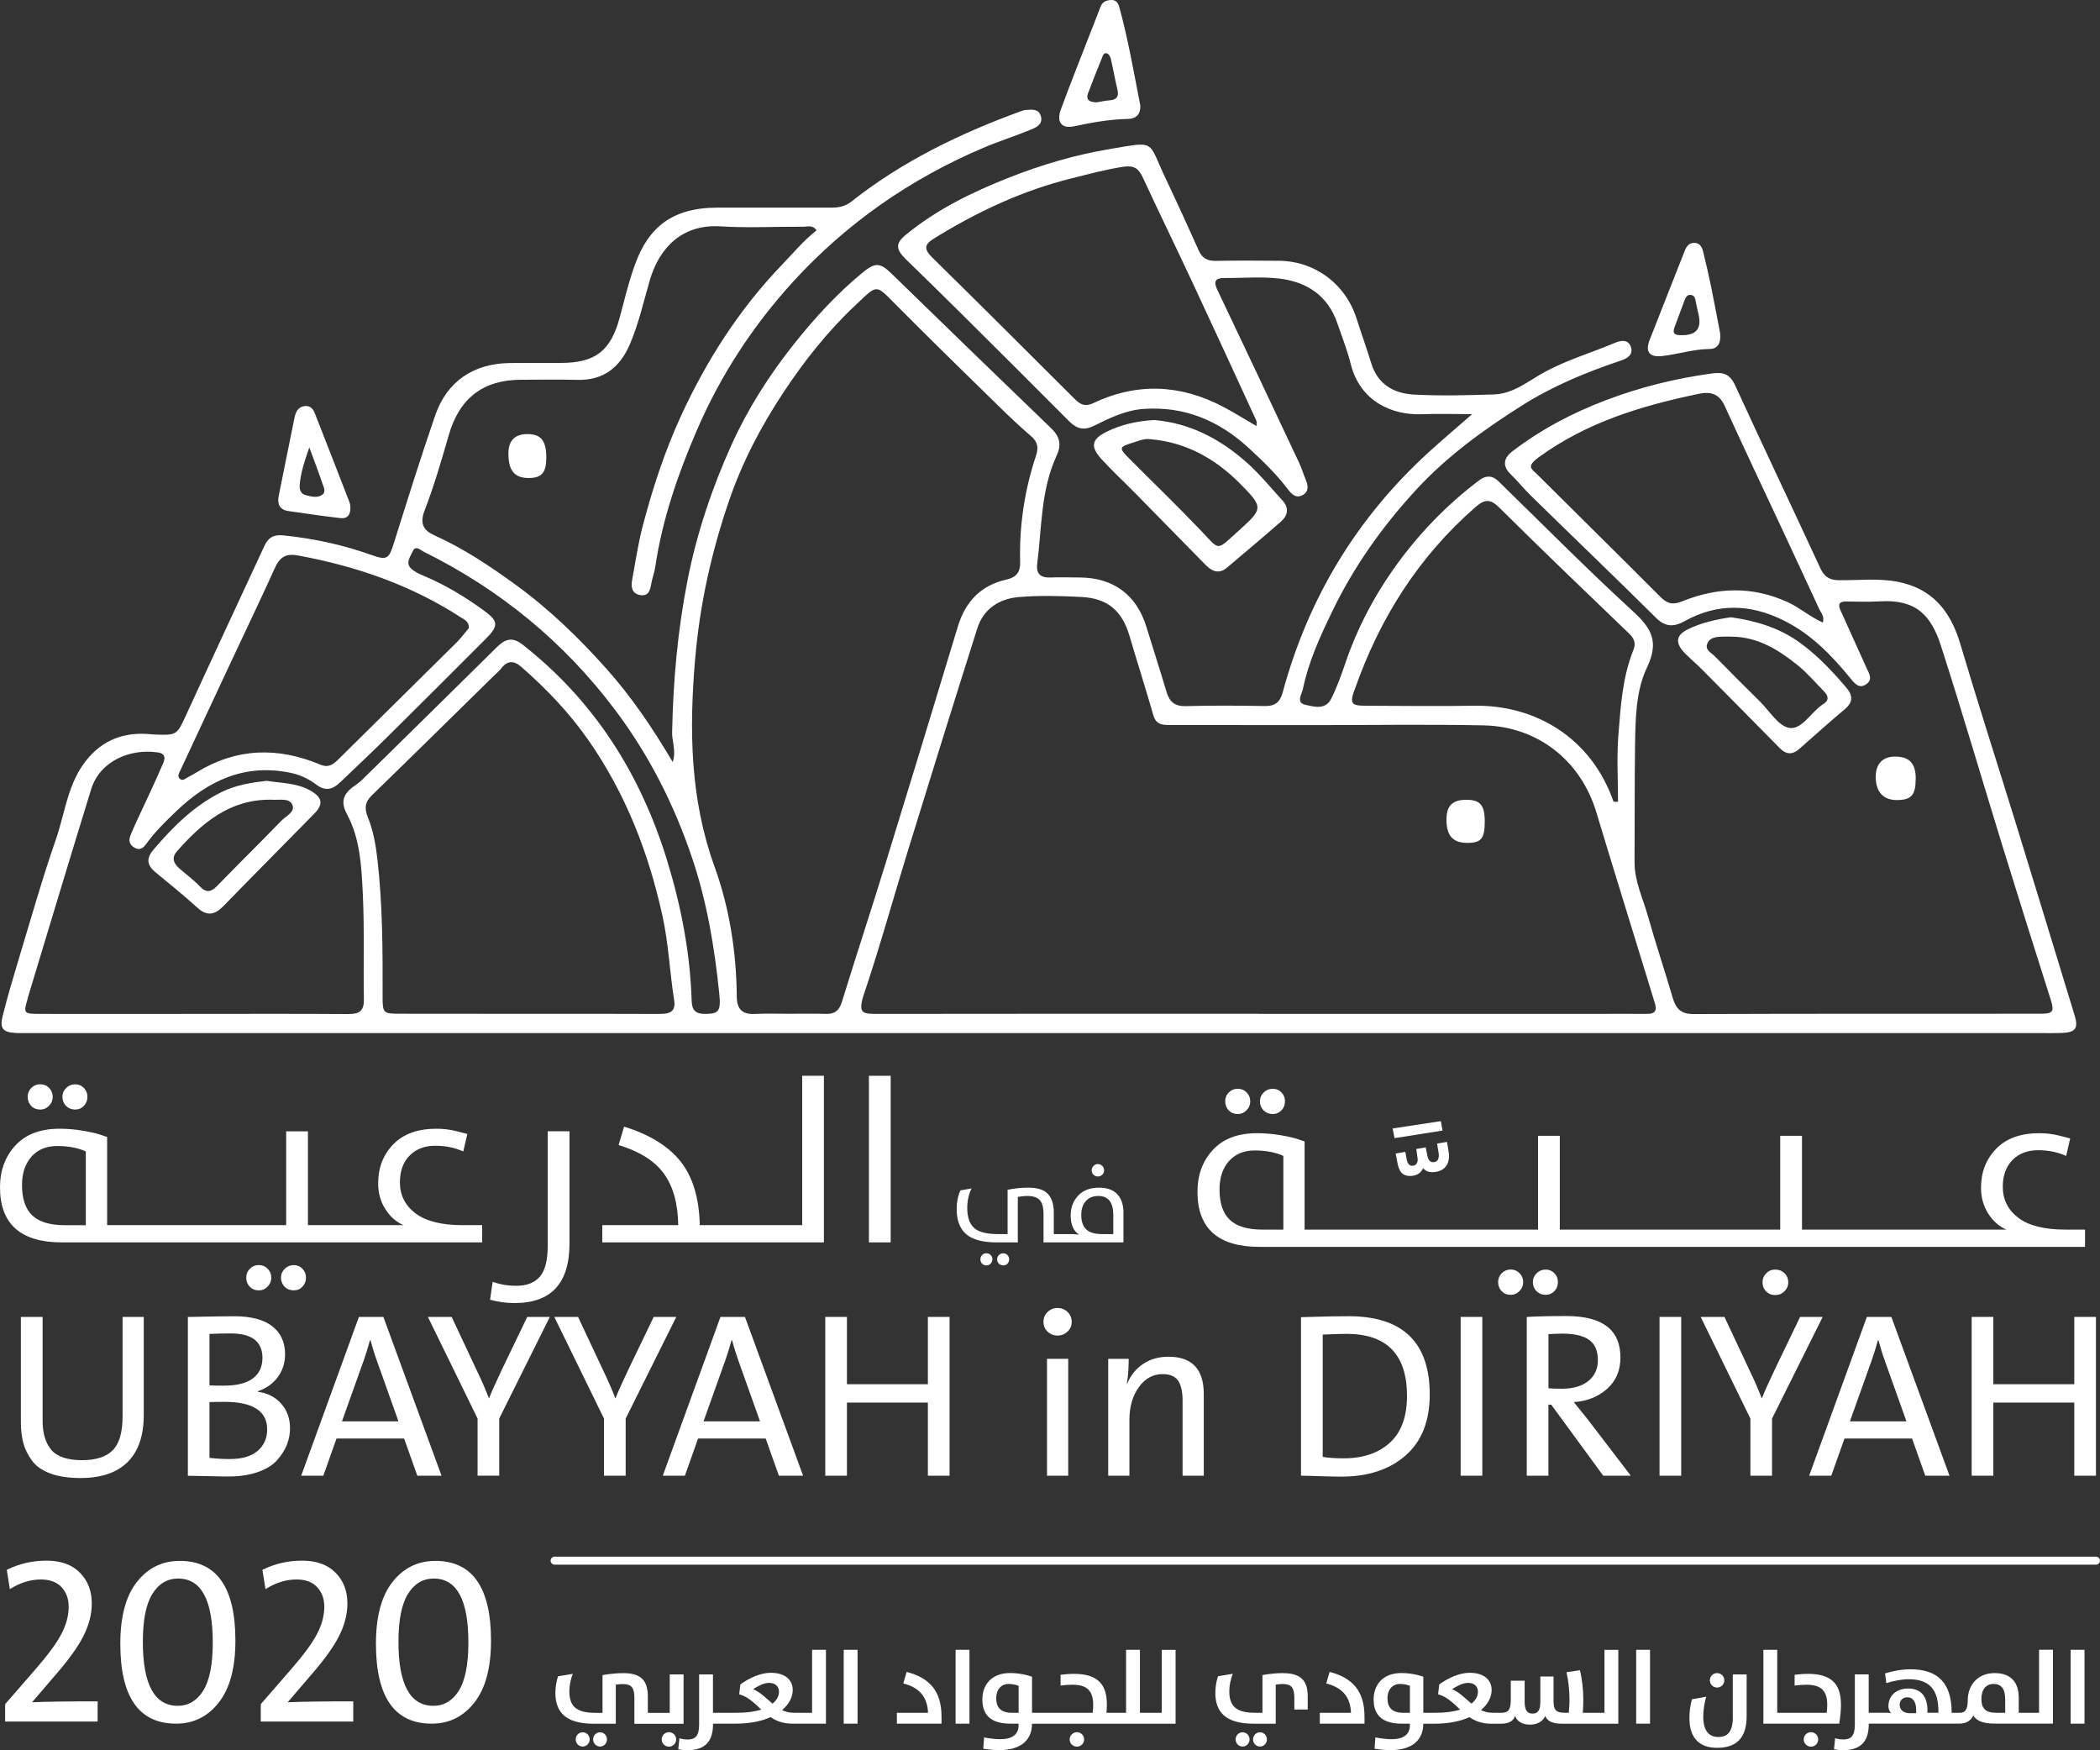 <svg width="126" height="105" viewBox="0 0 126 105" fill="none" xmlns="http://www.w3.org/2000/svg">
  <rect x="0" y="0" width="126" height="105" fill="#333333" stroke="none"/>
  <path d="M0.952 61.971C1.14 61.98 1.327 61.974 1.515 61.974C41.756 61.974 81.996 61.974 122.237 61.974C122.745 61.974 123.256 61.987 123.764 61.965C124.528 61.931 124.71 61.67 124.482 60.928C123.342 57.193 122.203 53.46 121.054 49.728C119.911 46.023 118.719 42.334 117.614 38.617C117.032 36.657 115.932 35.297 113.856 34.9C112.689 34.675 111.504 34.82 110.327 34.807C109.77 34.801 109.459 34.601 109.221 34.09C107.528 30.426 105.787 26.779 104.106 23.112C103.795 22.435 103.394 22.312 102.714 22.404C100.524 22.699 98.393 23.232 96.339 24.013C94.337 24.773 92.44 25.773 90.727 27.087C90.164 27.518 90.176 28.001 90.635 28.444C91.06 28.856 91.426 29.318 91.845 29.727C94.346 32.18 96.881 34.601 99.366 37.069C99.942 37.641 100.462 37.607 101.091 37.257C103.053 36.167 105.027 36.235 107.007 37.214C108.655 38.026 109.899 39.309 111.038 40.706C111.288 41.014 111.55 41.334 111.965 41.054C112.394 40.767 112.144 40.404 111.987 40.06C111.463 38.915 110.958 37.764 110.435 36.623C110.259 36.238 110.361 36.078 110.783 36.084C111.454 36.093 112.126 36.115 112.794 36.075C114.978 35.943 115.868 36.921 116.456 38.74C117.737 42.709 118.904 46.715 120.133 50.703C121.088 53.796 122.061 56.879 123.04 59.962C123.265 60.676 123.194 60.814 122.437 60.814C115.492 60.817 108.55 60.808 101.605 60.833C100.863 60.833 100.558 60.522 100.367 59.873C99.887 58.23 99.338 56.605 98.876 54.959C98.575 53.885 98.063 52.86 98.073 51.703C98.088 49.374 98.07 47.041 98.103 44.712C98.128 43.128 98.15 41.444 98.812 40.06C99.566 38.478 99.092 37.694 97.962 36.657C95.199 34.127 92.569 31.459 89.883 28.847C89.535 28.506 89.135 28.527 88.784 28.789C86.757 30.309 85.008 32.146 83.57 34.195C82.384 35.884 81.408 37.758 80.733 39.749C80.484 40.481 80.219 41.217 79.877 41.909C79.535 42.608 78.83 42.398 78.303 42.275C77.746 42.143 78.112 41.645 78.177 41.324C78.513 39.688 79.212 38.17 79.933 36.681C81.229 33.992 82.942 31.579 84.974 29.376C86.825 27.37 88.996 25.795 91.282 24.349C93.145 23.167 95.171 22.327 97.26 21.628C97.635 21.502 98.002 21.287 97.857 20.825C97.703 20.336 97.238 20.422 96.905 20.564C95.526 21.145 94.087 21.57 92.754 22.278C91.75 22.81 90.841 23.625 89.634 23.662C88.026 23.712 86.412 23.758 84.811 23.669C83.625 23.601 82.661 23.053 82.276 21.795C82.002 20.902 81.685 20.022 81.402 19.133C80.743 17.041 78.901 15.656 76.721 15.644C75.461 15.634 74.201 15.625 72.942 15.65C72.452 15.659 72.138 15.496 71.931 15.041C71.285 13.604 70.632 12.167 69.957 10.745C68.836 8.388 69.4 8.474 66.619 8.936C64.528 9.284 62.504 9.877 60.53 10.659C58.328 11.527 56.224 12.557 54.38 14.059C53.711 14.601 53.733 14.948 54.361 15.561C55.411 16.585 56.465 17.61 57.506 18.644C59.726 20.85 61.95 23.059 64.158 25.281C64.62 25.745 65.064 25.838 65.664 25.533C66.594 25.066 67.54 24.61 68.605 24.533C71.054 24.355 73.117 25.226 74.894 26.85C75.744 27.626 76.573 28.429 77.272 29.349C77.487 29.632 77.749 29.918 78.146 29.706C78.528 29.503 78.504 29.158 78.353 28.798C78.208 28.453 78.103 28.09 77.943 27.752C76.314 24.29 74.679 20.828 73.034 17.373C72.8 16.884 72.914 16.674 73.456 16.678C74.555 16.687 75.667 16.585 76.751 16.711C78.402 16.902 79.668 17.727 80.238 19.385C80.515 20.195 80.835 20.998 81.041 21.825C81.602 24.087 83.524 24.915 85.31 24.85C86.259 24.813 87.21 24.844 88.331 24.844C87.352 25.699 86.52 26.401 85.72 27.13C81.399 31.078 78.491 35.887 76.964 41.528C76.804 42.118 76.514 42.367 75.895 42.355C74.315 42.328 72.732 42.318 71.149 42.361C70.487 42.38 70.17 42.103 69.994 41.512C69.603 40.204 69.184 38.909 68.784 37.604C68.193 35.687 66.807 34.657 64.796 34.644C64.204 34.641 63.616 34.623 63.028 34.644C62.446 34.669 62.159 34.432 62.233 33.841C62.507 31.647 62.446 29.386 63.404 27.318C63.715 26.647 63.567 26.167 63.056 25.678C59.856 22.598 56.668 19.505 53.487 16.41C52.809 15.751 52.513 15.736 51.78 16.333C50.219 17.61 48.873 19.087 47.62 20.662C46.148 22.515 44.882 24.506 43.908 26.647C42.729 29.253 41.814 31.961 41.257 34.783C40.659 37.81 40.388 40.866 40.327 43.943C40.318 44.494 40.582 45.032 40.364 45.718C39.163 43.684 37.903 41.82 36.394 40.127C34.734 38.266 32.954 36.543 30.933 35.075C29.393 33.958 27.817 32.903 26.07 32.118C25.39 31.81 25.174 31.404 25.482 30.607C26.049 29.136 26.489 27.616 26.927 26.099C27.558 23.902 28.975 22.788 31.254 22.782C32.378 22.779 33.505 22.758 34.629 22.788C36.209 22.832 37.198 22.035 37.792 20.653C38.322 19.419 38.611 18.108 38.984 16.825C39.56 14.844 40.943 13.434 43.237 13.579C44.894 13.684 46.56 13.591 48.223 13.601C48.467 13.601 48.759 13.48 48.996 13.819C48.211 14.428 47.586 15.191 46.902 15.902C44.355 18.555 42.403 21.604 40.866 24.936C39.889 27.056 39.166 29.266 38.574 31.515C38.291 32.598 38.122 33.712 37.925 34.813C37.854 35.204 37.906 35.601 38.389 35.694C38.904 35.792 39.009 35.426 39.076 35.02C39.132 34.678 39.267 34.349 39.316 34.007C39.739 31.158 40.666 28.469 41.802 25.832C43.225 22.53 45.159 19.564 47.567 16.921C50.786 13.394 54.629 10.72 59.036 8.853C59.976 8.456 60.946 8.151 61.885 7.763C62.261 7.61 62.593 7.403 62.443 6.939C62.304 6.511 61.901 6.573 61.556 6.597C61.426 6.606 61.294 6.656 61.171 6.702C57.561 8.025 54.127 9.687 51.094 12.084C50.73 12.373 50.345 12.456 49.902 12.456C47.623 12.45 45.344 12.462 43.065 12.456C40.271 12.45 38.907 13.705 38.131 15.785C37.74 16.834 37.481 17.933 37.191 19.019C36.649 21.05 35.735 21.77 33.637 21.773C32.618 21.773 31.599 21.767 30.582 21.779C28.414 21.804 26.816 22.878 26.11 24.924C25.23 27.478 24.426 30.059 23.616 32.635C23.339 33.515 23.209 33.623 22.313 33.303C20.588 32.684 18.821 32.303 16.997 32.118C16.403 32.056 16.089 32.263 15.861 32.755C14.3 36.127 12.726 39.494 11.177 42.872C10.613 44.097 10.625 44.118 9.255 44.063C9.095 44.057 8.934 44.035 8.774 44.026C7.173 43.943 5.91 44.558 4.989 45.866C4.038 47.214 3.874 48.857 3.351 50.362C2.559 52.633 1.906 54.953 1.207 57.257C0.838 58.485 0.468 59.713 0.157 60.956C-0.031 61.707 0.185 61.931 0.952 61.968V61.971ZM109.372 37.346C108.587 36.998 107.989 36.453 107.253 36.118C105.147 35.158 103.04 35.223 100.946 36.069C100.373 36.3 100.047 36.229 99.622 35.804C97.173 33.343 94.691 30.912 92.233 28.459C91.904 28.13 91.543 28.001 92.323 27.432C95.221 25.321 98.495 24.342 101.913 23.628C102.64 23.475 103.145 23.616 103.478 24.342C104.62 26.838 105.794 29.318 106.955 31.804C107.691 33.38 108.424 34.955 109.151 36.533C109.258 36.767 109.48 36.967 109.372 37.346ZM75.387 25.256C75.415 25.318 75.39 25.401 75.39 25.561C74.685 25.152 74.041 24.745 73.37 24.392C70.81 23.053 68.205 22.942 65.578 24.192C65.134 24.401 64.842 24.29 64.515 23.967C61.66 21.115 58.802 18.268 55.926 15.438C55.47 14.988 55.418 14.693 56.009 14.327C58.614 12.711 61.362 11.419 64.346 10.687C65.356 10.437 66.363 10.16 67.401 10.004C68.048 9.905 68.325 10.117 68.571 10.653C69.585 12.834 70.638 14.998 71.657 17.179C72.914 19.865 74.149 22.564 75.39 25.256H75.387ZM39.606 60.827C36.979 60.814 34.352 60.82 31.725 60.82C29.153 60.817 26.579 60.82 24.007 60.814C22.991 60.814 22.954 60.78 22.957 59.783C22.966 57.026 22.957 54.273 22.643 51.528C22.544 50.669 22.393 49.823 22.073 49.032C21.848 48.475 21.9 48.106 22.335 47.688C24.792 45.306 27.228 42.9 29.671 40.503C29.803 40.371 29.954 40.254 30.068 40.106C30.447 39.611 30.826 39.614 31.288 40.014C32.803 41.34 34.179 42.78 35.334 44.444C37.546 47.635 38.913 51.149 39.745 54.931C40.117 56.62 40.182 58.319 40.45 60.005C40.558 60.685 40.194 60.827 39.609 60.824L39.606 60.827ZM81.272 41.395C82.76 37.121 85.097 33.413 88.531 30.419C89.086 29.936 89.421 29.918 89.97 30.463C92.532 33.007 95.141 35.503 97.743 38.004C98.054 38.303 98.168 38.592 98.002 38.998C97.343 40.632 97.241 42.377 97.103 44.097C96.998 45.423 97.081 46.765 97.081 48.1C96.992 48.1 96.902 48.097 96.813 48.094C95.486 44.288 92.162 42.275 88.439 42.337C86.268 42.374 84.097 42.346 81.925 42.337C81.075 42.337 80.983 42.205 81.266 41.386L81.272 41.395ZM64.888 35.813C66.468 35.894 67.327 36.647 67.771 38.149C68.239 39.74 68.744 41.321 69.203 42.915C69.378 43.525 69.831 43.494 70.284 43.494C73.151 43.5 76.021 43.497 78.889 43.5C82.267 43.5 85.646 43.448 89.021 43.515C92.264 43.58 94.848 45.632 95.778 48.722C96.844 52.254 97.943 55.777 99.024 59.306C99.12 59.614 99.215 59.919 99.305 60.23C99.425 60.642 99.277 60.827 98.833 60.824C97.814 60.811 96.794 60.824 95.778 60.824C89.021 60.824 82.267 60.824 75.51 60.824V60.817C67.925 60.817 60.336 60.811 52.751 60.824C51.799 60.824 51.426 60.867 51.845 59.617C52.815 56.728 53.625 53.783 54.525 50.869C55.88 46.475 57.247 42.084 58.636 37.7C59.009 36.527 59.951 35.921 61.109 35.82C62.359 35.712 63.628 35.749 64.885 35.813H64.888ZM41.706 39.574C41.98 36.29 42.683 33.13 43.742 30.041C44.531 27.736 45.652 25.589 47.001 23.549C48.263 21.641 49.671 19.862 51.331 18.305C52.68 17.038 52.507 17.028 53.773 18.299C55.787 20.33 57.838 22.324 59.88 24.324C60.53 24.961 61.189 25.589 61.879 26.179C62.273 26.518 62.313 26.875 62.165 27.324C61.472 29.398 61.152 31.533 61.208 33.718C61.223 34.334 60.98 34.638 60.373 34.773C58.849 35.115 57.922 36.097 57.472 37.58C56.031 42.337 54.586 47.094 53.12 51.842C52.27 54.599 51.365 57.343 50.515 60.1C50.351 60.63 50.08 60.842 49.541 60.824C48.818 60.799 48.094 60.817 47.37 60.817C46.674 60.817 45.975 60.793 45.279 60.827C44.521 60.864 44.213 60.525 44.207 59.783C44.183 57.116 43.773 54.485 42.871 51.986C41.405 47.928 41.349 43.804 41.703 39.577L41.706 39.574ZM10.822 46.214C11.9 43.894 12.988 41.574 14.072 39.257C14.875 37.54 15.701 35.832 16.477 34.106C16.77 33.453 17.111 33.18 17.884 33.324C21.364 33.964 24.651 35.093 27.635 37.026C27.847 37.164 28.134 37.263 28.137 37.672C27.915 37.934 27.681 38.257 27.401 38.537C25.048 40.872 22.683 43.195 20.33 45.528C20.009 45.845 19.723 46.085 19.215 45.869C16.668 44.798 14.179 44.866 11.786 46.34C11.626 46.438 11.463 46.528 11.297 46.614C11.136 46.7 10.964 46.872 10.792 46.725C10.616 46.577 10.748 46.368 10.822 46.208V46.214ZM1.645 59.931C2.917 55.734 4.176 51.534 5.47 47.346C5.993 45.651 7.817 44.888 9.477 45.14C10.114 45.238 9.809 45.734 9.686 46.023C9.224 47.103 8.707 48.162 8.214 49.229C8.078 49.522 7.949 49.814 7.829 50.109C7.699 50.426 7.767 50.679 8.078 50.857C8.392 51.039 8.611 50.857 8.765 50.639C9.283 49.912 9.914 49.3 10.551 48.688C12.486 46.826 14.691 45.783 17.462 46.368C18.038 46.491 18.537 46.737 18.978 47.069C19.535 47.488 19.96 47.358 20.397 46.943C21.343 46.041 22.298 45.143 23.228 44.223C25.208 42.266 27.176 40.297 29.144 38.327C29.929 37.54 29.911 37.266 29.033 36.626C27.909 35.804 26.72 35.09 25.43 34.546C25.159 34.432 24.875 34.306 24.669 34.109C24.312 33.767 24.62 33.395 24.758 33.084C24.934 32.681 25.224 32.998 25.427 33.1C29.991 35.358 33.831 38.506 36.896 42.574C38.938 45.285 40.453 48.275 41.537 51.5C42.424 54.134 42.871 56.839 43.154 59.587C43.265 60.673 43.136 60.83 42.264 60.824C41.709 60.817 41.516 60.571 41.5 60.042C41.411 57.162 40.866 54.349 40.022 51.605C38.433 46.438 35.658 42.044 31.358 38.672C30.742 38.189 30.311 38.334 29.828 38.807C27.124 41.478 24.413 44.143 21.703 46.805C21.534 46.971 21.321 47.094 21.13 47.245C20.567 47.688 20.447 48.152 20.819 48.845C21.614 50.322 21.688 51.986 21.768 53.608C21.87 55.719 21.796 57.839 21.833 59.956C21.845 60.63 21.571 60.836 20.924 60.833C17.814 60.811 14.706 60.824 11.595 60.824C8.513 60.827 5.43 60.83 2.347 60.824C1.429 60.824 1.398 60.777 1.654 59.937L1.645 59.931Z" fill="white"/>
  <path d="M68.017 29.487C69.461 30.955 70.897 32.432 72.344 33.897C72.713 34.272 73.138 34.46 73.619 34.053C74.7 33.136 75.79 32.226 76.856 31.29C77.269 30.927 77.364 30.472 76.948 30.023C76.24 29.256 75.581 28.435 74.802 27.745C73.209 26.33 71.377 25.373 69.249 25.198C68.233 25.256 67.293 25.462 66.418 25.89C65.488 26.346 65.399 26.785 66.098 27.552C66.711 28.223 67.379 28.844 68.017 29.493V29.487ZM68.017 26.542C68.35 26.441 68.67 26.293 69.03 26.349C71.152 26.527 72.904 27.512 74.371 28.983C75.827 30.447 75.803 30.503 74.303 31.853C72.945 33.078 73.216 33.044 72.042 31.816C70.644 30.352 69.184 28.946 67.755 27.509C67.111 26.859 67.13 26.813 68.017 26.542Z" fill="white"/>
  <path d="M102.098 40.14C103.662 41.715 105.224 43.294 106.779 44.875C107.173 45.278 107.549 45.291 107.968 44.918C108.87 44.118 109.77 43.318 110.69 42.543C111.199 42.115 111.174 41.715 110.771 41.241C109.917 40.241 109.018 39.287 107.946 38.521C106.721 37.644 105.313 37.235 103.85 37.029C102.948 37.161 102.082 37.358 101.285 37.746C100.536 38.109 100.499 38.583 101.106 39.201C101.423 39.524 101.774 39.813 102.095 40.137L102.098 40.14ZM102.443 38.601C102.594 38.229 102.985 38.207 103.336 38.192C103.524 38.183 103.709 38.192 103.896 38.192C105.455 38.204 106.699 38.97 107.854 39.903C108.433 40.37 108.923 40.946 109.443 41.481C109.717 41.761 109.76 42.032 109.366 42.257C109.341 42.269 109.323 42.287 109.301 42.303C108.636 42.774 108.091 43.789 107.352 43.666C106.699 43.555 106.175 42.657 105.606 42.094C104.694 41.192 103.782 40.287 102.889 39.37C102.683 39.158 102.28 38.995 102.44 38.607L102.443 38.601Z" fill="white"/>
  <path d="M64.429 7.582C65.504 7.348 66.573 7.157 67.675 7.136C68.134 7.126 68.433 6.899 68.421 6.339C68.039 4.4 67.7 2.403 67.164 0.446C67.099 0.209 66.979 -0.012 66.677 1.61957e-06C66.394 0.009 66.151 0.102 66.037 0.391C65.871 0.812 65.707 1.234 65.544 1.659C64.91 3.299 64.251 4.929 63.647 6.579C63.376 7.323 63.702 7.736 64.429 7.579V7.582ZM65.291 5.576C65.55 4.877 65.831 4.185 66.111 3.492C66.166 3.357 66.212 3.142 66.419 3.203C66.517 3.234 66.616 3.391 66.644 3.505C66.788 4.129 66.899 4.76 67.047 5.385C67.142 5.797 67.001 5.988 66.582 6.019C66.317 6.037 66.055 6.099 65.803 6.139C65.418 6.126 65.116 6.037 65.288 5.572L65.291 5.576Z" fill="white"/>
  <path d="M99.717 21.361C100.672 21.256 101.596 20.945 102.569 20.936C103.065 20.933 103.262 20.595 103.21 20.004C103.044 19.142 102.865 18.17 102.668 17.204C102.523 16.499 102.36 15.794 102.187 15.096C102.123 14.831 101.996 14.576 101.664 14.57C101.353 14.564 101.196 14.761 101.088 15.037C100.386 16.831 99.668 18.616 98.972 20.413C98.704 21.108 98.972 21.441 99.714 21.361H99.717ZM100.466 19.647C100.675 19.099 100.869 18.548 101.079 18.001C101.146 17.822 101.239 17.65 101.482 17.699C101.676 17.739 101.707 17.893 101.738 18.056C101.787 18.317 101.846 18.576 101.907 18.834C102.117 19.715 101.778 20.124 100.86 20.108C100.543 20.108 100.318 20.044 100.469 19.644L100.466 19.647Z" fill="white"/>
  <path d="M17.315 30.66C18.343 30.81 19.375 30.958 20.41 31.081C20.85 31.133 21.047 30.887 21.023 30.395C21.013 30.349 21.01 30.238 20.973 30.14C20.28 28.352 19.587 26.564 18.885 24.782C18.784 24.521 18.602 24.321 18.279 24.361C17.89 24.407 17.746 24.705 17.678 25.026C17.352 26.592 17.047 28.164 16.726 29.73C16.625 30.238 16.766 30.579 17.311 30.66H17.315ZM17.983 29.081C18.041 28.37 18.26 27.699 18.559 26.841C18.867 27.678 19.122 28.333 19.344 29.004C19.415 29.216 19.575 29.499 19.347 29.672C19.052 29.896 18.682 29.792 18.349 29.706C18.038 29.626 17.958 29.364 17.983 29.078V29.081Z" fill="white"/>
  <path d="M114.944 46.749C114.953 45.798 114.574 45.386 113.693 45.389C112.954 45.389 112.542 45.832 112.542 46.608C112.545 47.497 113 47.998 113.804 47.995C114.676 47.995 114.934 47.709 114.941 46.749H114.944Z" fill="white"/>
  <path d="M30.505 27.185C30.496 28.253 30.887 28.702 31.799 28.675C32.522 28.653 32.784 28.321 32.778 27.432C32.772 26.428 32.455 26.041 31.642 26.041C30.896 26.041 30.511 26.428 30.505 27.182V27.185Z" fill="white"/>
  <path d="M87.983 50.565C88.858 50.58 89.083 50.325 89.086 49.303C89.089 48.315 88.821 47.986 88.005 47.98C87.167 47.974 86.804 48.315 86.788 49.118C86.77 50.094 87.145 50.549 87.98 50.565H87.983Z" fill="white"/>
  <path d="M9.329 52.328C10.173 53.026 11.029 53.712 11.836 54.448C12.433 54.989 12.895 54.882 13.413 54.349C15.217 52.494 17.044 50.663 18.855 48.814C19.421 48.235 19.344 47.841 18.624 47.429C17.804 46.961 16.874 46.983 15.993 46.841C15.051 46.952 14.139 47.094 13.277 47.524C11.633 48.346 10.379 49.598 9.209 50.971C8.756 51.503 8.821 51.906 9.326 52.325L9.329 52.328ZM10.607 51.081C12.107 49.38 13.767 47.961 16.218 47.974C16.246 47.974 16.271 47.974 16.298 47.974C16.739 48.017 17.352 47.838 17.543 48.284C17.727 48.715 17.136 48.968 16.859 49.257C15.599 50.565 14.303 51.832 13.04 53.134C12.667 53.518 12.381 53.586 11.984 53.168C11.617 52.783 11.183 52.466 10.779 52.115C10.434 51.817 10.265 51.469 10.61 51.078L10.607 51.081Z" fill="white"/>
  <path d="M76.887 66.611C77.028 66.464 77.099 66.282 77.099 66.067C77.099 65.851 77.028 65.682 76.887 65.534C76.745 65.387 76.569 65.316 76.363 65.316C76.157 65.316 75.975 65.39 75.824 65.534C75.673 65.682 75.596 65.858 75.596 66.067C75.596 66.276 75.67 66.467 75.815 66.611C75.963 66.759 76.144 66.83 76.36 66.83C76.576 66.83 76.742 66.756 76.883 66.611H76.887Z" fill="white"/>
  <path d="M74.796 66.605C74.943 66.454 75.014 66.276 75.014 66.067C75.014 65.858 74.94 65.682 74.796 65.534C74.648 65.387 74.472 65.316 74.263 65.316C74.053 65.316 73.878 65.39 73.73 65.534C73.582 65.679 73.511 65.858 73.511 66.067C73.511 66.276 73.582 66.467 73.724 66.611C73.865 66.759 74.044 66.83 74.263 66.83C74.481 66.83 74.648 66.753 74.796 66.602V66.605Z" fill="white"/>
  <path d="M83.558 67.697L83.672 68.279L86.551 67.823L86.453 67.257L83.558 67.697Z" fill="white"/>
  <path d="M84.734 69.938C84.574 69.938 84.463 69.821 84.408 69.584L84.321 69.101L83.739 69.199L83.838 69.71C83.884 70.002 83.967 70.215 84.087 70.347C84.204 70.479 84.374 70.547 84.592 70.547C84.98 70.547 85.245 70.39 85.387 70.079C85.519 70.239 85.704 70.319 85.941 70.319C86.32 70.31 86.594 70.19 86.764 69.956C86.933 69.725 86.982 69.411 86.905 69.014L86.819 68.504L86.225 68.602L86.311 69.125C86.376 69.513 86.268 69.713 85.984 69.722C85.815 69.722 85.701 69.596 85.643 69.341L85.544 68.83L84.977 68.928L85.048 69.439C85.076 69.581 85.064 69.701 85.005 69.793C84.95 69.888 84.857 69.934 84.734 69.934V69.938Z" fill="white"/>
  <path d="M93.262 77.458C93.404 77.31 93.475 77.129 93.475 76.913C93.475 76.698 93.404 76.528 93.262 76.381C93.12 76.233 92.945 76.162 92.739 76.162C92.532 76.162 92.35 76.236 92.2 76.381C92.049 76.528 91.972 76.704 91.972 76.913C91.972 77.122 92.046 77.313 92.19 77.458C92.335 77.602 92.52 77.676 92.736 77.676C92.951 77.676 93.117 77.602 93.259 77.458H93.262Z" fill="white"/>
  <path d="M90.105 76.381C89.958 76.528 89.887 76.704 89.887 76.913C89.887 77.122 89.958 77.313 90.099 77.458C90.241 77.605 90.419 77.676 90.638 77.676C90.857 77.676 91.023 77.599 91.171 77.448C91.319 77.298 91.39 77.116 91.39 76.91C91.39 76.704 91.316 76.525 91.171 76.378C91.023 76.23 90.848 76.159 90.638 76.159C90.429 76.159 90.253 76.233 90.105 76.378V76.381Z" fill="white"/>
  <path d="M107.069 77.464C107.22 77.313 107.297 77.132 107.297 76.925C107.297 76.719 107.22 76.525 107.069 76.381C106.918 76.233 106.733 76.162 106.514 76.162C106.296 76.162 106.114 76.239 105.969 76.39C105.821 76.541 105.75 76.719 105.75 76.928C105.75 77.138 105.824 77.329 105.969 77.473C106.117 77.621 106.299 77.692 106.514 77.692C106.73 77.692 106.915 77.615 107.069 77.464Z" fill="white"/>
  <path d="M121.103 73.058C120.478 72.584 120.167 71.965 120.167 71.199C120.167 70.519 120.361 69.984 120.749 69.59C121.137 69.199 121.648 69.002 122.283 69.002C122.917 69.002 123.45 69.116 123.97 69.344L124.211 68.294L123.601 68.137C123.194 68.033 122.782 67.981 122.366 67.981C121.239 67.981 120.373 68.291 119.77 68.916C119.163 69.54 118.861 70.319 118.861 71.254C118.861 71.83 119.003 72.344 119.286 72.793C119.569 73.242 119.933 73.565 120.379 73.765H108.119V68.137H106.813V73.765H93.588V68.137H92.282V73.765H78.276V68.476L77.906 68.35C77.66 68.264 77.299 68.18 76.828 68.1C76.354 68.02 75.886 67.981 75.424 67.981C74.269 67.981 73.385 68.316 72.769 68.987C72.153 69.657 71.848 70.494 71.848 71.494C71.848 73.698 73.086 74.799 75.565 74.799H125.101V73.765H123.936C122.668 73.765 121.722 73.528 121.1 73.058H121.103ZM77.001 73.765H75.753C74.854 73.765 74.198 73.568 73.788 73.177C73.376 72.787 73.172 72.177 73.172 71.356C73.172 70.648 73.36 70.079 73.739 69.654C74.118 69.23 74.632 69.017 75.285 69.017C75.938 69.017 76.539 69.125 77.001 69.344V73.768V73.765Z" fill="white"/>
  <path d="M58.928 75.291C58.858 75.362 58.824 75.448 58.824 75.547C58.824 75.645 58.858 75.738 58.925 75.808C58.993 75.879 59.079 75.913 59.184 75.913C59.289 75.913 59.369 75.876 59.44 75.802C59.511 75.728 59.544 75.642 59.544 75.544C59.544 75.445 59.511 75.359 59.44 75.288C59.369 75.218 59.283 75.184 59.184 75.184C59.086 75.184 58.999 75.218 58.928 75.288V75.291Z" fill="white"/>
  <path d="M59.935 75.291C59.861 75.362 59.828 75.448 59.828 75.547C59.828 75.645 59.861 75.737 59.932 75.808C60.003 75.879 60.089 75.913 60.194 75.913C60.299 75.913 60.379 75.879 60.447 75.808C60.514 75.737 60.548 75.651 60.548 75.547C60.548 75.442 60.514 75.362 60.447 75.291C60.379 75.221 60.293 75.187 60.194 75.187C60.096 75.187 60.006 75.221 59.935 75.291Z" fill="white"/>
  <path d="M66.138 70.47C66.212 70.396 66.246 70.31 66.246 70.211C66.246 70.113 66.209 70.017 66.138 69.944C66.065 69.87 65.975 69.833 65.871 69.833C65.766 69.833 65.683 69.87 65.612 69.944C65.538 70.017 65.501 70.103 65.501 70.211C65.501 70.319 65.538 70.402 65.612 70.473C65.686 70.544 65.772 70.577 65.871 70.577C65.969 70.577 66.065 70.54 66.138 70.47Z" fill="white"/>
  <path d="M67.41 72.778C67.41 72.285 67.287 71.91 67.041 71.645C66.794 71.381 66.431 71.248 65.947 71.248C65.405 71.248 64.986 71.408 64.688 71.728C64.389 72.048 64.241 72.445 64.241 72.913C64.241 73.467 64.41 73.851 64.746 74.067L64.349 74.033H63.228V72.744C63.228 72.251 63.111 71.879 62.877 71.627C62.643 71.374 62.252 71.248 61.706 71.248C61.275 71.248 60.856 71.291 60.456 71.377V74.033H59.874C59.187 74.033 58.707 73.907 58.439 73.658C58.171 73.408 58.035 73.011 58.035 72.47C58.035 72.042 58.121 71.651 58.294 71.294L57.626 71.411C57.475 71.734 57.401 72.113 57.401 72.544C57.401 73.208 57.589 73.704 57.968 74.036C58.346 74.365 58.956 74.531 59.797 74.531H61.069V71.802L61.266 71.775C61.398 71.756 61.525 71.747 61.642 71.747C61.987 71.747 62.236 71.83 62.387 71.996C62.538 72.162 62.612 72.439 62.612 72.824V74.531H67.407V72.778H67.41ZM66.794 74.033H66.117C65.686 74.033 65.368 73.938 65.171 73.75C64.974 73.562 64.876 73.27 64.876 72.879C64.876 72.534 64.968 72.258 65.15 72.055C65.331 71.848 65.581 71.747 65.895 71.747C66.496 71.747 66.797 72.125 66.797 72.885V74.033H66.794Z" fill="white"/>
  <path d="M34.959 103.92C34.725 103.92 34.543 104.114 34.543 104.348C34.543 104.581 34.725 104.775 34.959 104.775C35.193 104.775 35.381 104.581 35.381 104.348C35.381 104.114 35.199 103.92 34.959 103.92Z" fill="white"/>
  <path d="M36.003 103.92C35.769 103.92 35.587 104.114 35.587 104.348C35.587 104.581 35.769 104.775 36.003 104.775C36.237 104.775 36.419 104.581 36.419 104.348C36.419 104.114 36.237 103.92 36.003 103.92Z" fill="white"/>
  <path d="M40.136 103.914C39.896 103.914 39.702 104.108 39.702 104.348C39.702 104.588 39.896 104.782 40.136 104.782C40.376 104.782 40.57 104.588 40.57 104.348C40.57 104.108 40.376 103.914 40.136 103.914Z" fill="white"/>
  <path d="M41.017 100.452H40.185V102.754H38.87V101.76C38.87 100.898 38.525 100.372 37.416 100.372C36.736 100.372 36.151 100.492 36.151 100.492V102.754H35.722C34.546 102.754 34.161 102.339 34.161 101.452C34.161 101.12 34.244 100.705 34.373 100.415L33.486 100.56C33.391 100.818 33.323 101.206 33.323 101.548C33.323 102.699 33.921 103.409 35.633 103.409H36.948V101.065C36.948 101.065 37.154 101.028 37.364 101.028C37.888 101.028 38.063 101.249 38.063 101.852V103.412H41.014V100.458L41.017 100.452Z" fill="white"/>
  <path d="M48.722 102.751H47.623C47.358 102.751 47.133 102.689 46.924 102.588C47.346 102.237 47.564 101.803 47.564 101.381C47.564 100.834 47.173 100.351 46.237 100.351C45.615 100.351 44.916 100.689 44.42 101.049L44.352 101.64C44.9 101.791 45.27 102.181 45.673 102.557C45.288 102.683 44.805 102.751 44.207 102.751H42.778V100.449H41.947V103.474C41.947 104.154 41.694 104.354 41.272 104.354C41.072 104.354 40.909 104.323 40.764 104.28L40.696 104.939C40.853 104.975 41.029 105 41.226 105C42.51 105 42.781 104.234 42.781 103.428V103.403H44.158C45.002 103.403 45.698 103.252 46.234 103.012C46.572 103.24 46.982 103.403 47.53 103.403H49.557V98.972H48.725V102.751H48.722ZM46.351 102.203C45.966 101.883 45.621 101.511 45.187 101.335C45.414 101.185 45.803 100.957 46.141 100.957C46.545 100.957 46.739 101.191 46.739 101.486C46.739 101.745 46.613 101.994 46.348 102.203H46.351Z" fill="white"/>
  <path d="M51.454 98.972H50.623V103.403H51.454V98.972Z" fill="white"/>
  <path d="M54.398 100.298L54.198 100.991C55.187 101.243 55.645 101.821 55.682 102.751H53.813V103.403H56.492V102.988C56.492 101.428 55.763 100.655 54.398 100.298Z" fill="white"/>
  <path d="M58.168 98.972H57.336V103.403H58.168V98.972Z" fill="white"/>
  <path d="M64.614 103.914C64.374 103.914 64.18 104.108 64.18 104.348C64.18 104.588 64.374 104.782 64.614 104.782C64.854 104.782 65.048 104.588 65.048 104.348C65.048 104.108 64.854 103.914 64.614 103.914Z" fill="white"/>
  <path d="M69.711 102.751H68.396V98.972H67.564V102.751H66.388C66.406 102.569 66.412 102.394 66.412 102.243C66.412 101.037 65.852 100.415 64.438 100.415C64.167 100.415 63.878 100.44 63.635 100.471V101.117C63.869 101.086 64.1 101.068 64.358 101.068C65.264 101.068 65.59 101.477 65.59 102.274C65.59 102.431 65.578 102.6 65.559 102.751H61.922V100.588C61.922 100.588 61.349 100.366 60.607 100.366C59.449 100.366 58.941 101.12 58.941 101.945C58.941 102.837 59.4 103.403 60.626 103.403H61.115V103.498C61.115 104.089 60.681 104.335 60.028 104.335C59.538 104.335 59.046 104.228 59.046 104.228L58.996 104.908C58.996 104.908 59.48 104.991 59.951 104.991C61.362 104.991 61.919 104.286 61.919 103.418V103.406H70.536V98.975H69.705V102.754L69.711 102.751ZM61.118 102.751H60.715C60.056 102.751 59.773 102.443 59.773 101.871C59.773 101.381 60.05 101.021 60.521 101.021C60.878 101.021 61.118 101.135 61.118 101.135V102.751Z" fill="white"/>
  <path d="M75.599 103.92C75.365 103.92 75.184 104.114 75.184 104.348C75.184 104.581 75.365 104.775 75.599 104.775C75.833 104.775 76.015 104.581 76.015 104.348C76.015 104.114 75.833 103.92 75.599 103.92Z" fill="white"/>
  <path d="M74.552 103.92C74.318 103.92 74.137 104.114 74.137 104.348C74.137 104.581 74.318 104.775 74.552 104.775C74.787 104.775 74.974 104.581 74.974 104.348C74.974 104.114 74.793 103.92 74.552 103.92Z" fill="white"/>
  <path d="M77.013 100.369C76.332 100.369 75.747 100.489 75.747 100.489V102.751H75.319C74.143 102.751 73.758 102.335 73.758 101.449C73.758 101.117 73.841 100.701 73.97 100.412L73.083 100.557C72.988 100.815 72.92 101.203 72.92 101.545C72.92 102.695 73.517 103.406 75.23 103.406H76.545V101.061C76.545 101.061 76.751 101.025 76.961 101.025C77.484 101.025 77.66 101.246 77.66 101.849V102.554H78.463V101.763C78.463 100.901 78.119 100.375 77.01 100.375L77.013 100.369Z" fill="white"/>
  <path d="M79.776 100.298L79.575 100.991C80.564 101.243 81.023 101.821 81.06 102.751H79.19V103.403H81.87V102.988C81.87 101.428 81.14 100.655 79.776 100.298Z" fill="white"/>
  <path d="M96.271 102.751H94.968C94.987 102.474 94.999 102.191 94.999 101.942C94.999 101.32 94.916 100.705 94.799 100.2L93.989 100.314C94.097 100.791 94.17 101.369 94.17 101.997C94.17 102.191 94.152 102.499 94.127 102.751H93.906C93.351 102.751 93.213 102.575 93.213 102.052V100.575H92.421V102.077C92.421 102.529 92.32 102.8 91.956 102.8C91.593 102.8 91.479 102.542 91.479 102.071V100.828H90.647V101.966C90.647 102.588 90.49 102.751 90.081 102.751H89.557C89.292 102.751 89.067 102.689 88.858 102.588C89.28 102.237 89.498 101.803 89.498 101.382C89.498 100.834 89.107 100.351 88.171 100.351C87.549 100.351 86.85 100.689 86.354 101.049L86.286 101.64C86.834 101.791 87.204 102.182 87.607 102.557C87.222 102.683 86.739 102.751 86.141 102.751H85.399V100.588C85.399 100.588 84.826 100.366 84.084 100.366C82.926 100.366 82.418 101.12 82.418 101.945C82.418 102.837 82.877 103.403 84.103 103.403H84.592V103.499C84.592 104.089 84.158 104.335 83.505 104.335C83.016 104.335 82.523 104.228 82.523 104.228L82.473 104.908C82.473 104.908 82.957 104.991 83.428 104.991C84.839 104.991 85.396 104.286 85.396 103.419V103.406H86.089C86.933 103.406 87.629 103.255 88.165 103.015C88.504 103.243 88.913 103.406 89.461 103.406H90.071C90.536 103.406 90.795 103.243 90.909 102.942C91.017 103.268 91.343 103.462 91.802 103.462C92.199 103.462 92.563 103.292 92.714 102.942C92.852 103.28 93.185 103.406 93.733 103.406H97.099V98.975H96.268V102.754L96.271 102.751ZM84.595 102.751H84.192C83.533 102.751 83.249 102.443 83.249 101.871C83.249 101.382 83.527 101.022 83.998 101.022C84.355 101.022 84.595 101.135 84.595 101.135V102.751ZM88.288 102.203C87.903 101.883 87.558 101.511 87.124 101.335C87.352 101.185 87.74 100.957 88.079 100.957C88.482 100.957 88.676 101.191 88.676 101.486C88.676 101.745 88.55 101.994 88.285 102.203H88.288Z" fill="white"/>
  <path d="M99.002 98.972H98.171V103.403H99.002V98.972Z" fill="white"/>
  <path d="M103.97 103.009C103.97 103.914 103.638 104.203 103.089 104.203C102.649 104.203 102.196 103.951 102.196 102.991C102.196 102.606 102.258 102.188 102.372 101.785L101.516 101.941C101.414 102.305 101.365 102.701 101.365 103.068C101.365 104.326 102.018 104.852 103.025 104.852C104.226 104.852 104.799 104.218 104.799 102.96V100.452H103.967V103.009H103.97Z" fill="white"/>
  <path d="M103.459 100.803C103.459 100.563 103.265 100.369 103.025 100.369C102.785 100.369 102.591 100.563 102.591 100.803C102.591 101.043 102.785 101.237 103.025 101.237C103.265 101.237 103.459 101.043 103.459 100.803Z" fill="white"/>
  <path d="M110.456 102.243C110.456 101.037 109.896 100.415 108.482 100.415C108.211 100.415 107.922 100.44 107.678 100.471V101.117C107.912 101.086 108.143 101.068 108.402 101.068C109.308 101.068 109.634 101.477 109.634 102.274C109.634 102.431 109.622 102.6 109.603 102.751H106.634V98.972H105.803V103.403H110.352C110.429 102.951 110.459 102.554 110.459 102.24L110.456 102.243Z" fill="white"/>
  <path d="M108.658 104.782C108.898 104.782 109.092 104.587 109.092 104.348C109.092 104.108 108.898 103.914 108.658 103.914C108.418 103.914 108.224 104.108 108.224 104.348C108.224 104.587 108.418 104.782 108.658 104.782Z" fill="white"/>
  <path d="M122.338 102.751H121.125V101.864C121.125 100.948 120.684 100.369 119.671 100.369C118.658 100.369 118.066 101.098 118.066 101.997C118.066 102.569 117.897 102.751 117.595 102.751H117.099V102.732C117.099 100.898 116.2 100.141 114.626 100.141C114.13 100.141 113.551 100.243 113.105 100.387L113.179 100.972C113.582 100.84 114.097 100.738 114.525 100.738C115.778 100.738 116.305 101.372 116.305 102.674V102.748H115.646V102.584C115.646 101.855 115.319 101.295 114.494 101.295C113.739 101.295 113.305 101.76 113.305 102.357C113.305 102.615 113.468 102.778 113.468 102.778C113.468 102.778 113.354 102.748 113.185 102.748H112.122V100.446H111.291V103.471C111.291 104.151 111.038 104.351 110.616 104.351C110.416 104.351 110.253 104.32 110.108 104.277L110.041 104.935C110.198 104.972 110.373 104.997 110.57 104.997C111.855 104.997 112.126 104.231 112.126 103.425V103.4H117.574C117.949 103.4 118.242 103.24 118.399 102.917C118.587 103.224 118.953 103.4 119.696 103.4H123.176V98.969H122.344V102.748L122.338 102.751ZM114.971 102.775H114.574C114.248 102.775 113.983 102.6 113.983 102.274C113.983 102.021 114.146 101.821 114.435 101.821C114.799 101.821 114.971 102.135 114.971 102.581V102.775ZM120.312 102.751H119.77C119.123 102.751 118.883 102.474 118.883 101.92C118.883 101.366 119.154 101.021 119.612 101.021C120.071 101.021 120.312 101.298 120.312 101.957V102.748V102.751Z" fill="white"/>
  <path d="M125.07 98.972H124.238V103.403H125.07V98.972Z" fill="white"/>
  <path d="M3.717 74.532H28.931V73.498H27.767C26.498 73.498 25.553 73.261 24.931 72.79C24.306 72.316 23.995 71.698 23.995 70.931C23.995 70.251 24.189 69.716 24.577 69.322C24.965 68.931 25.476 68.734 26.11 68.734C26.745 68.734 27.278 68.848 27.798 69.076L28.038 68.027L27.428 67.87C27.022 67.765 26.609 67.713 26.194 67.713C25.066 67.713 24.201 68.024 23.597 68.648C22.991 69.273 22.689 70.051 22.689 70.987C22.689 71.562 22.83 72.076 23.114 72.525C23.397 72.975 23.761 73.298 24.207 73.498H18.476V67.87H17.17V73.498H6.428V68.208L6.058 68.082C5.812 67.996 5.451 67.913 4.98 67.833C4.506 67.753 4.038 67.713 3.576 67.713C2.421 67.713 1.537 68.048 0.921 68.719C0.305 69.39 0 70.227 0 71.227C0 73.43 1.238 74.532 3.717 74.532ZM1.888 69.387C2.267 68.962 2.781 68.75 3.434 68.75C4.087 68.75 4.687 68.858 5.149 69.076V73.501H3.902C3.003 73.501 2.347 73.304 1.937 72.913C1.524 72.522 1.321 71.913 1.321 71.091C1.321 70.384 1.509 69.814 1.888 69.39V69.387Z" fill="white"/>
  <path d="M3.973 65.267C3.822 65.414 3.745 65.59 3.745 65.799C3.745 66.008 3.819 66.199 3.964 66.344C4.112 66.491 4.293 66.562 4.509 66.562C4.724 66.562 4.891 66.488 5.032 66.344C5.174 66.196 5.245 66.014 5.245 65.799C5.245 65.584 5.174 65.414 5.032 65.267C4.891 65.119 4.715 65.048 4.509 65.048C4.303 65.048 4.121 65.122 3.97 65.267H3.973Z" fill="white"/>
  <path d="M1.879 65.266C1.731 65.414 1.66 65.59 1.66 65.799C1.66 66.008 1.731 66.199 1.873 66.343C2.014 66.491 2.193 66.562 2.412 66.562C2.63 66.562 2.797 66.485 2.944 66.334C3.092 66.183 3.163 66.005 3.163 65.796C3.163 65.587 3.089 65.411 2.944 65.263C2.797 65.116 2.621 65.045 2.412 65.045C2.202 65.045 2.027 65.119 1.879 65.263V65.266Z" fill="white"/>
  <path d="M14.993 76.113C14.845 76.261 14.774 76.436 14.774 76.645C14.774 76.855 14.845 77.046 14.986 77.19C15.128 77.338 15.307 77.409 15.525 77.409C15.744 77.409 15.91 77.332 16.058 77.181C16.206 77.03 16.277 76.849 16.277 76.642C16.277 76.436 16.203 76.258 16.058 76.11C15.91 75.962 15.735 75.892 15.525 75.892C15.316 75.892 15.14 75.966 14.993 76.11V76.113Z" fill="white"/>
  <path d="M18.149 76.113C18.008 75.965 17.832 75.894 17.626 75.894C17.419 75.894 17.238 75.968 17.087 76.113C16.936 76.261 16.859 76.436 16.859 76.645C16.859 76.855 16.933 77.045 17.078 77.19C17.225 77.338 17.407 77.408 17.623 77.408C17.838 77.408 18.005 77.335 18.146 77.19C18.288 77.042 18.359 76.861 18.359 76.645C18.359 76.43 18.288 76.261 18.146 76.113H18.149Z" fill="white"/>
  <path d="M34.17 67.867H32.864V74.713C32.864 75.602 32.707 76.227 32.39 76.59C32.073 76.953 31.602 77.135 30.98 77.135C30.468 77.135 29.994 77.055 29.56 76.895L29.403 77.972C29.896 78.104 30.385 78.171 30.878 78.171C33.074 78.171 34.17 76.981 34.17 74.599V67.864V67.867Z" fill="white"/>
  <path d="M49.437 64.537H48.131V73.498H41.987C41.95 71.864 41.562 70.587 40.829 69.67C40.096 68.753 38.968 68.058 37.444 67.587L37.118 68.691C38.365 69.07 39.27 69.639 39.828 70.399C40.385 71.159 40.675 72.193 40.693 73.498H36.138V74.531H49.434V64.537H49.437Z" fill="white"/>
  <path d="M53.441 64.537H52.135V74.531H53.441V64.537Z" fill="white"/>
  <path d="M1.253 79.002V85.326C1.253 85.796 1.303 86.212 1.401 86.575C1.5 86.938 1.672 87.286 1.916 87.618C2.159 87.954 2.528 88.212 3.018 88.394C3.508 88.578 4.111 88.667 4.826 88.667C6.07 88.667 7.013 88.347 7.659 87.707C8.303 87.067 8.626 86.126 8.626 84.886V79.002H7.354V84.984C7.354 85.926 7.16 86.597 6.769 86.996C6.378 87.397 5.759 87.597 4.912 87.597C4.065 87.597 3.412 87.387 3.07 86.969C2.726 86.55 2.556 85.969 2.556 85.227V79.005H1.256L1.253 79.002Z" fill="white"/>
  <path d="M16.615 87.606C16.883 87.31 17.08 87.003 17.21 86.683C17.336 86.363 17.401 86.03 17.401 85.68C17.401 85.095 17.225 84.606 16.871 84.206C16.517 83.806 16.049 83.569 15.467 83.492V83.464C15.984 83.286 16.387 82.999 16.674 82.603C16.96 82.209 17.105 81.756 17.105 81.249C17.105 80.525 16.849 79.962 16.335 79.562C15.821 79.162 15.06 78.962 14.053 78.962C13.582 78.962 12.655 78.978 11.272 79.005V88.532C11.469 88.532 11.857 88.538 12.436 88.553C13.015 88.569 13.437 88.575 13.699 88.575C14.367 88.575 14.952 88.489 15.457 88.314C15.963 88.138 16.348 87.904 16.615 87.609V87.606ZM12.569 80.021C13.058 80.002 13.48 79.993 13.841 79.993C15.113 79.993 15.747 80.482 15.747 81.461C15.747 81.996 15.553 82.409 15.168 82.695C14.783 82.981 14.204 83.126 13.431 83.126C13.037 83.126 12.747 83.12 12.569 83.11V80.021ZM15.464 87.033C15.088 87.363 14.527 87.529 13.782 87.529C13.397 87.529 12.991 87.504 12.569 87.458V84.113C12.72 84.104 13.015 84.098 13.459 84.098C15.171 84.098 16.03 84.649 16.03 85.75C16.03 86.276 15.842 86.704 15.467 87.033H15.464Z" fill="white"/>
  <path d="M20.194 86.298H24.247L25.039 88.529H26.492L23.003 79.002H21.534L18.072 88.529H19.4L20.191 86.298H20.194ZM21.805 81.67C21.937 81.295 22.07 80.87 22.199 80.399H22.227C22.359 80.879 22.495 81.313 22.637 81.698L23.908 85.267H20.518L21.802 81.67H21.805Z" fill="white"/>
  <path d="M30.166 82.052C29.772 82.879 29.498 83.486 29.347 83.873H29.332C29.125 83.338 28.885 82.787 28.611 82.221L27.099 79.002H25.673L28.654 85.098V88.526H29.954V85.098L32.99 79.002H31.635L30.166 82.052Z" fill="white"/>
  <path d="M37.54 88.529V85.101L40.576 79.005H39.221L37.752 82.055C37.358 82.882 37.084 83.489 36.933 83.876H36.918C36.711 83.341 36.471 82.79 36.197 82.224L34.685 79.005H33.259L36.24 85.101V88.529H37.54Z" fill="white"/>
  <path d="M41.888 86.298H45.941L46.733 88.529H48.186L44.697 79.002H43.228L39.766 88.529H41.093L41.885 86.298H41.888ZM43.499 81.67C43.631 81.295 43.764 80.87 43.893 80.399H43.921C44.053 80.879 44.189 81.313 44.33 81.698L45.602 85.267H42.212L43.496 81.67H43.499Z" fill="white"/>
  <path d="M56.973 88.529V79.002H55.673V83.04H50.816V79.002H49.517V88.529H50.816V84.141H55.673V88.529H56.973Z" fill="white"/>
  <path d="M64.056 78.707C63.89 78.547 63.69 78.467 63.456 78.467C63.222 78.467 63.022 78.547 62.855 78.707C62.689 78.867 62.609 79.064 62.609 79.301C62.609 79.538 62.692 79.732 62.855 79.885C63.019 80.039 63.219 80.119 63.456 80.119C63.693 80.119 63.89 80.039 64.056 79.879C64.22 79.719 64.303 79.525 64.303 79.301C64.303 79.076 64.22 78.867 64.056 78.707Z" fill="white"/>
  <path d="M64.093 81.516H62.821V88.529H64.093V81.516Z" fill="white"/>
  <path d="M72.227 88.529V83.633C72.227 82.138 71.522 81.39 70.108 81.39C69.523 81.39 69.018 81.535 68.59 81.821C68.162 82.107 67.845 82.501 67.635 82.999H67.608C67.681 82.624 67.722 82.129 67.722 81.516H66.493V88.529H67.765V85.172C67.765 84.39 67.953 83.741 68.328 83.218C68.704 82.695 69.181 82.433 69.754 82.433C70.198 82.433 70.509 82.566 70.687 82.827C70.866 83.092 70.955 83.486 70.955 84.012V88.529H72.227Z" fill="white"/>
  <path d="M80.915 78.962C80.604 78.962 80.274 78.962 79.926 78.969C79.578 78.975 79.218 78.984 78.845 78.996C78.473 79.011 78.211 79.018 78.06 79.018V88.529C78.276 88.529 78.648 88.538 79.175 88.556C79.702 88.575 80.136 88.584 80.475 88.584C82.085 88.584 83.373 88.159 84.337 87.313C85.301 86.467 85.784 85.249 85.784 83.658C85.784 80.525 84.161 78.959 80.912 78.959L80.915 78.962ZM83.394 86.547C82.71 87.172 81.787 87.486 80.619 87.486C80.13 87.486 79.711 87.458 79.363 87.4V80.061C80.068 80.033 80.545 80.018 80.789 80.018C83.21 80.018 84.42 81.261 84.42 83.744C84.42 84.987 84.078 85.919 83.397 86.544L83.394 86.547Z" fill="white"/>
  <path d="M88.938 79.002H87.638V88.529H88.938V79.002Z" fill="white"/>
  <path d="M91.605 88.529H92.905V84.267H93.074L96.194 88.529H97.848L95.248 85.129L94.429 84.113C95.23 84.058 95.895 83.79 96.428 83.316C96.961 82.842 97.226 82.215 97.226 81.433C97.226 79.778 96.148 78.95 93.992 78.95C92.975 78.95 92.178 78.968 91.605 79.005V88.532V88.529ZM92.905 80.033C93.243 80.015 93.53 80.005 93.767 80.005C94.472 80.005 94.999 80.132 95.35 80.381C95.698 80.63 95.874 81.036 95.874 81.602C95.874 82.119 95.683 82.535 95.301 82.846C94.919 83.156 94.389 83.31 93.712 83.31C93.364 83.31 93.096 83.301 92.908 83.282V80.036L92.905 80.033Z" fill="white"/>
  <path d="M100.872 79.002H99.572V88.529H100.872V79.002Z" fill="white"/>
  <path d="M106.323 88.529V85.101L109.36 79.005H108.005L106.536 82.055C106.142 82.882 105.868 83.489 105.717 83.876H105.701C105.495 83.341 105.255 82.79 104.981 82.224L103.468 79.005H102.042L105.024 85.101V88.529H106.323Z" fill="white"/>
  <path d="M110.672 86.298H114.725L115.516 88.529H116.97L113.481 79.002H112.011L108.55 88.529H109.877L110.669 86.298H110.672ZM112.282 81.67C112.415 81.295 112.547 80.87 112.677 80.399H112.704C112.837 80.879 112.972 81.313 113.114 81.698L114.386 85.267H110.995L112.279 81.67H112.282Z" fill="white"/>
  <path d="M125.757 88.529V79.002H124.457V83.04H119.6V79.002H118.301V88.529H119.6V84.141H124.457V88.529H125.757Z" fill="white"/>
  <path d="M1.934 102.108L3.191 100.64C4.038 99.68 4.635 98.864 4.983 98.191C5.331 97.517 5.507 96.852 5.507 96.194C5.507 95.44 5.27 94.824 4.792 94.344C4.318 93.864 3.65 93.624 2.793 93.624C1.937 93.624 1.14 93.809 0.407 94.175L0.591 95.332C1.204 94.947 1.823 94.754 2.455 94.754C2.991 94.754 3.403 94.907 3.69 95.212C3.976 95.517 4.121 95.91 4.121 96.391C4.121 96.917 3.976 97.458 3.69 98.012C3.403 98.566 2.874 99.286 2.101 100.172L0.308 102.234V103.277H5.858V102.065C3.995 102.065 2.686 102.083 1.931 102.12V102.105L1.934 102.108Z" fill="white"/>
  <path d="M10.776 93.64C9.732 93.64 8.876 94.061 8.214 94.901C7.549 95.745 7.219 96.978 7.219 98.606C7.219 101.806 8.334 103.403 10.567 103.403C11.611 103.403 12.467 102.979 13.129 102.132C13.795 101.286 14.124 100.049 14.124 98.421C14.124 95.234 13.009 93.637 10.776 93.637V93.64ZM12.196 101.422C11.814 102.028 11.303 102.332 10.662 102.332C9.27 102.332 8.571 101.052 8.571 98.495C8.571 97.188 8.762 96.228 9.144 95.615C9.526 95.003 10.04 94.698 10.69 94.698C12.073 94.698 12.766 95.978 12.766 98.535C12.766 99.852 12.575 100.815 12.193 101.422H12.196Z" fill="white"/>
  <path d="M17.272 102.108L18.528 100.64C19.375 99.68 19.973 98.864 20.321 98.191C20.669 97.517 20.844 96.852 20.844 96.194C20.844 95.44 20.607 94.824 20.13 94.344C19.655 93.864 18.987 93.624 18.131 93.624C17.275 93.624 16.477 93.809 15.744 94.175L15.929 95.332C16.542 94.947 17.161 94.754 17.792 94.754C18.328 94.754 18.741 94.907 19.027 95.212C19.314 95.517 19.458 95.91 19.458 96.391C19.458 96.917 19.314 97.458 19.027 98.012C18.741 98.566 18.211 99.286 17.438 100.172L15.646 102.234V103.277H21.195V102.065C19.332 102.065 18.023 102.083 17.269 102.12V102.105L17.272 102.108Z" fill="white"/>
  <path d="M26.113 93.64C25.069 93.64 24.213 94.061 23.551 94.901C22.886 95.745 22.556 96.978 22.556 98.606C22.556 101.806 23.671 103.403 25.904 103.403C26.948 103.403 27.804 102.979 28.466 102.132C29.131 101.286 29.461 100.049 29.461 98.421C29.461 95.234 28.346 93.637 26.113 93.637V93.64ZM27.533 101.422C27.151 102.028 26.64 102.332 25.999 102.332C24.607 102.332 23.908 101.052 23.908 98.495C23.908 97.188 24.099 96.228 24.481 95.615C24.863 95.003 25.377 94.698 26.027 94.698C27.41 94.698 28.103 95.978 28.103 98.535C28.103 99.852 27.912 100.815 27.53 101.422H27.533Z" fill="white"/>
  <path d="M125.757 93.384H33.277C33.144 93.384 33.037 93.492 33.037 93.624C33.037 93.757 33.144 93.864 33.277 93.864H125.757C125.889 93.864 125.997 93.757 125.997 93.624C125.997 93.492 125.889 93.384 125.757 93.384Z" fill="white"/>
  </svg>
